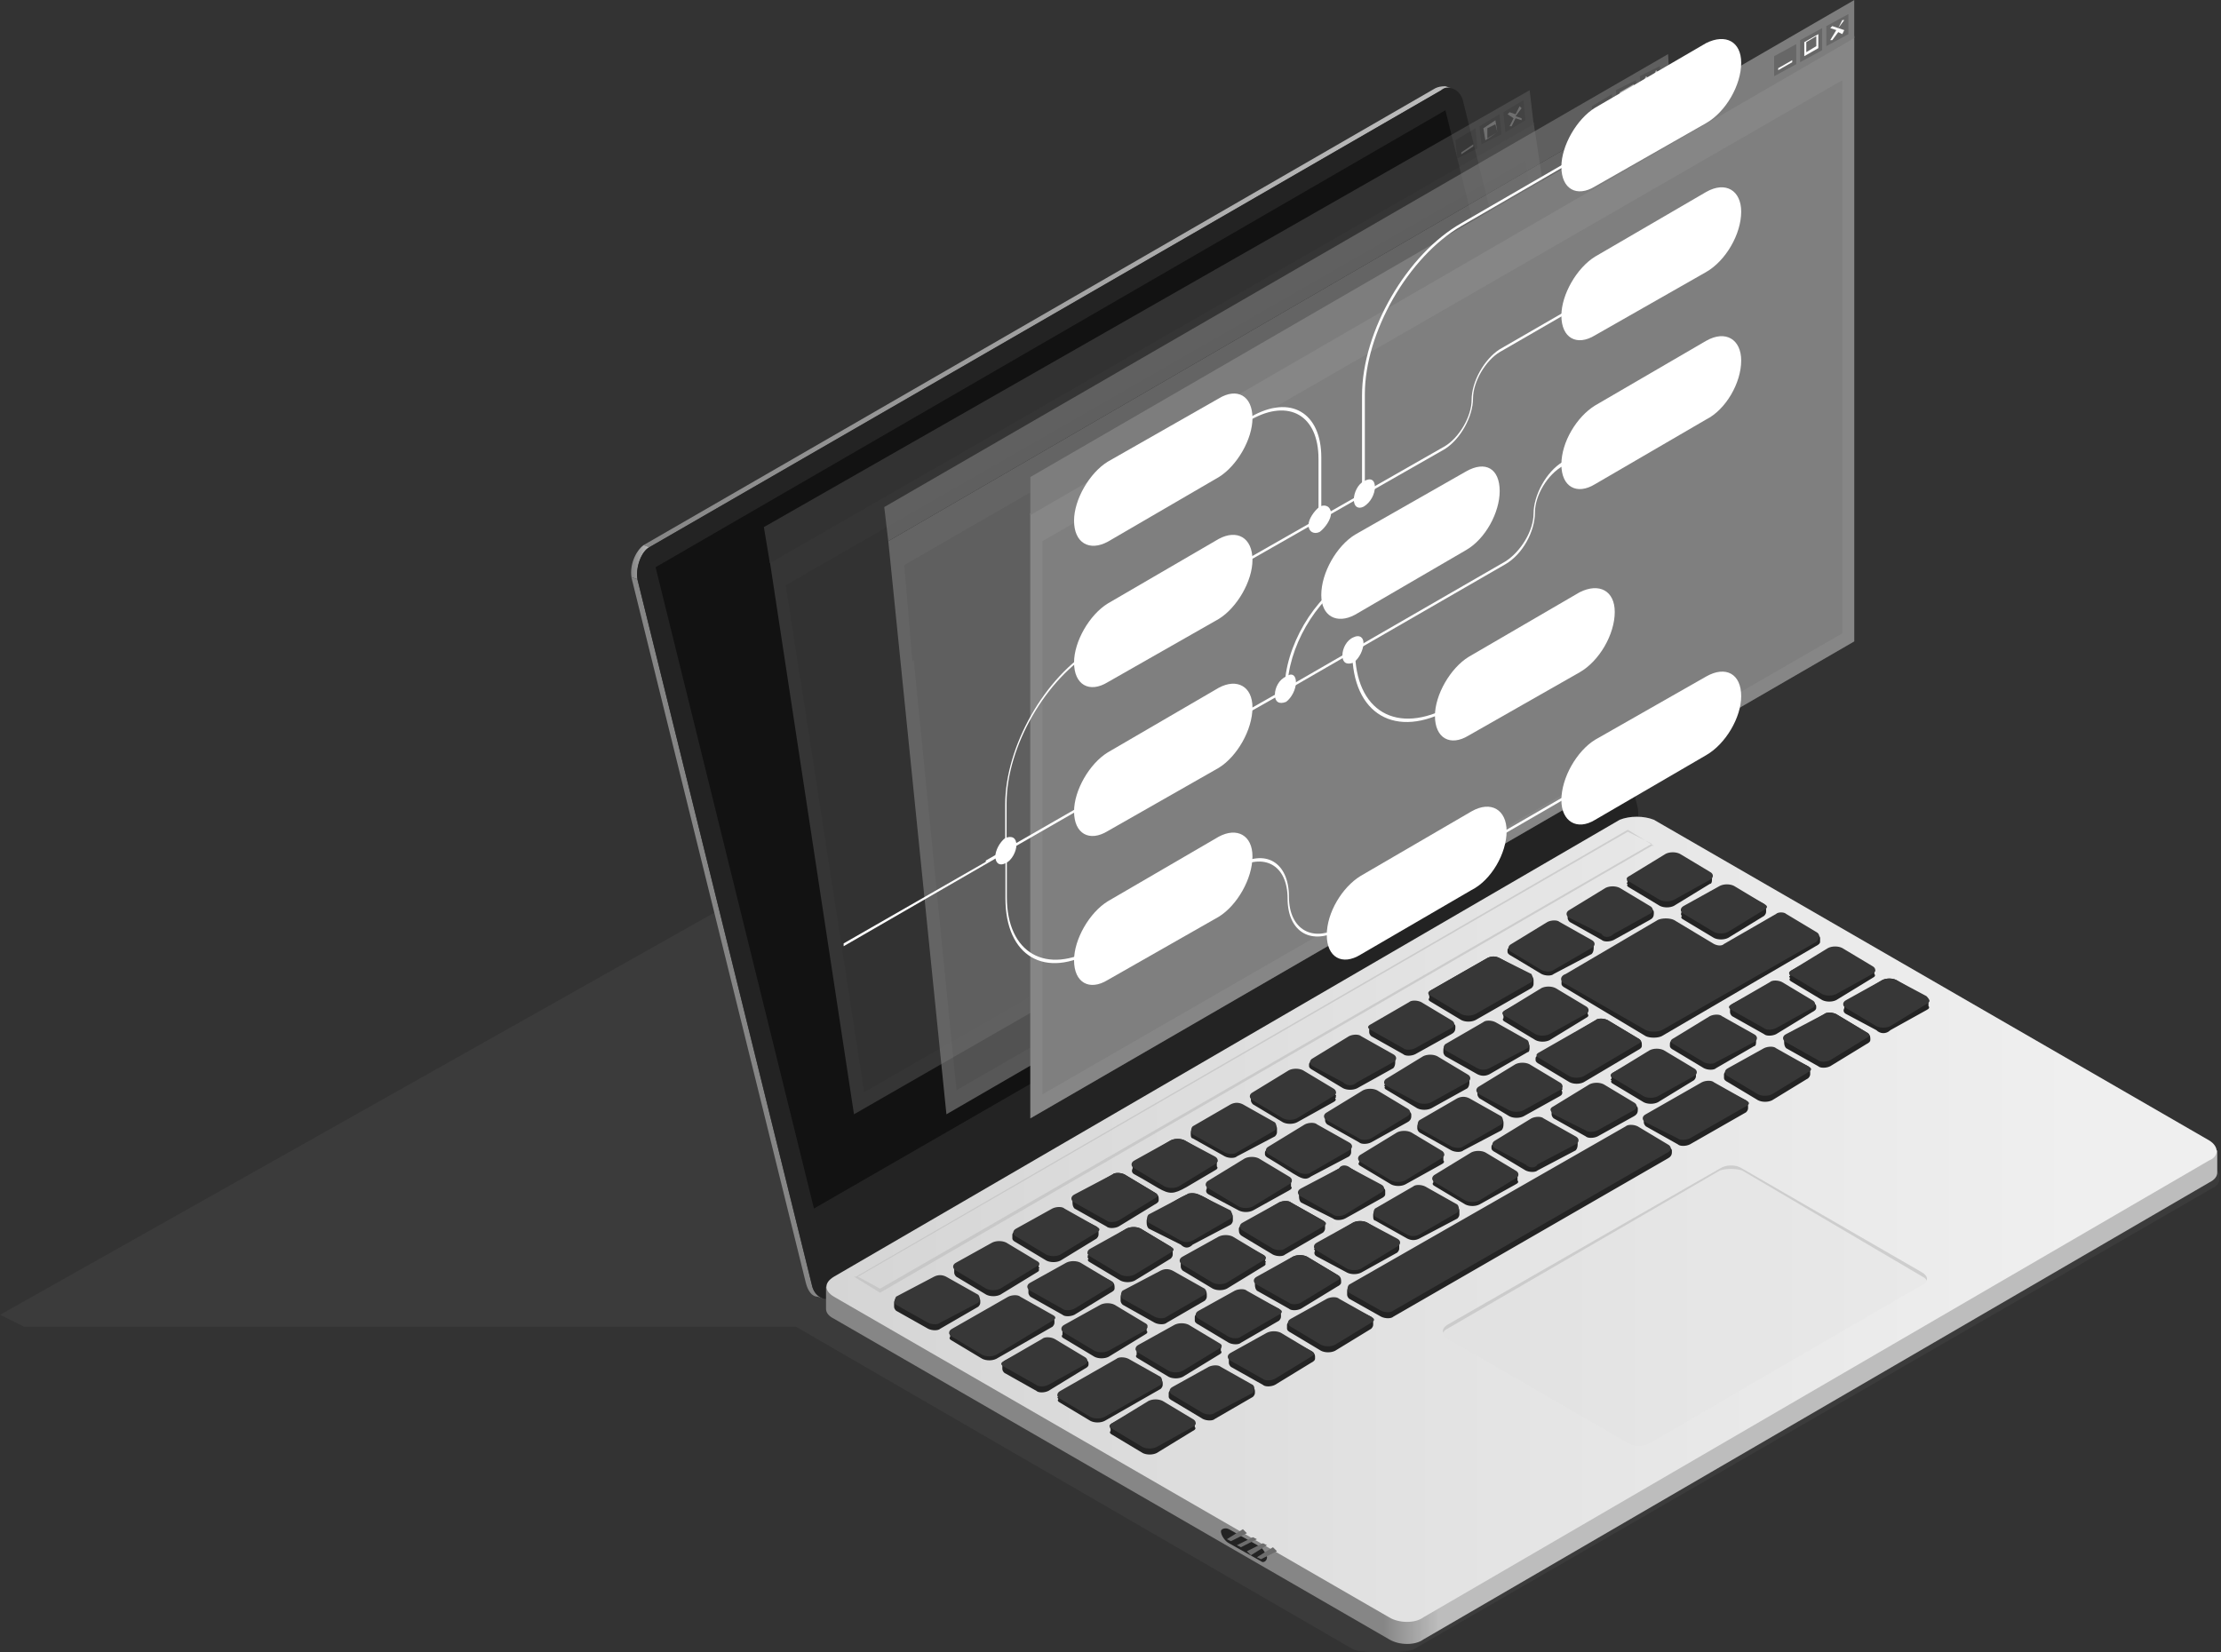 <?xml version="1.0" encoding="UTF-8"?> <svg xmlns="http://www.w3.org/2000/svg" width="129" height="96" viewBox="0 0 129 96" fill="none"><rect x="0" y="0" width="129" height="96" fill="#333333" stroke="none"/><g clip-path="url(#clip0_2598_45338)"><g style="mix-blend-mode:multiply" opacity="0.7"><path d="M128.668 67.882L90.594 47.157L60.437 64.506L46.116 50.417L0.008 76.382L1.405 77.081H46.232L78.601 95.827C79.067 96.06 81.628 96.06 82.094 95.827L128.668 68.93C129.017 68.698 129.017 68.115 128.668 67.882Z" fill="#3E3E3E"></path></g><path d="M83.949 5.009C83.716 5.009 83.522 5.048 83.367 5.125L37.375 31.672L37.724 31.789L83.716 5.242C83.871 5.086 84.065 5.048 84.298 5.125L83.949 5.009Z" fill="url(#paint0_linear_2598_45338)"></path><path d="M47.151 74.636L37.021 33.652L36.672 33.535L46.802 74.52C46.918 74.986 47.151 75.335 47.5 75.335L47.849 75.451C47.5 75.335 47.267 75.102 47.151 74.636Z" fill="#868686"></path><path d="M37.727 31.789L37.377 31.673C36.912 32.022 36.562 32.837 36.679 33.536L37.028 33.652C36.912 32.954 37.261 32.022 37.727 31.789Z" fill="url(#paint1_linear_2598_45338)"></path><path d="M95.123 46.925L84.993 5.94C84.877 5.242 84.178 4.892 83.713 5.242L37.721 31.788C37.255 32.021 36.906 32.953 37.023 33.651L47.152 74.636C47.269 75.335 47.967 75.684 48.433 75.335L94.425 48.788C95.007 48.439 95.24 47.624 95.123 46.925Z" fill="#232323"></path><path d="M93.151 43.782L83.953 6.406L38.078 32.953L47.276 70.212L93.151 43.782Z" fill="#121212"></path><path d="M47.977 74.753V76.034C47.977 76.267 48.132 76.461 48.442 76.616L80.695 95.246C81.277 95.595 82.208 95.595 82.674 95.246L128.316 68.699C128.627 68.544 128.782 68.35 128.782 68.117V66.836L47.977 74.753Z" fill="url(#paint2_linear_2598_45338)"></path><path d="M128.31 66.253L96.058 47.624C95.476 47.391 94.661 47.391 94.079 47.624L48.437 74.171C47.855 74.52 47.855 74.986 48.437 75.335L80.689 93.965C81.271 94.314 82.203 94.314 82.668 93.965L128.31 67.418C128.893 67.185 128.893 66.603 128.31 66.253Z" fill="url(#paint3_linear_2598_45338)"></path><path d="M91.052 53.328C91.052 53.328 91.052 53.289 91.052 53.211C91.052 53.134 91.09 53.056 91.168 52.978L93.264 51.698C93.497 51.581 93.846 51.581 94.079 51.698L95.825 52.745C95.981 52.823 96.058 52.901 96.058 52.978C96.058 52.978 96.058 53.017 96.058 53.095C96.058 53.25 95.981 53.367 95.825 53.444L93.73 54.608C93.497 54.725 93.147 54.725 93.031 54.608L91.168 53.56C91.09 53.483 91.052 53.405 91.052 53.328ZM94.661 51.581L96.408 52.629C96.64 52.745 96.99 52.745 97.223 52.629L99.318 51.348C99.396 51.348 99.435 51.271 99.435 51.115C99.435 51.038 99.435 50.999 99.435 50.999C99.435 50.921 99.396 50.844 99.318 50.766L97.572 49.718C97.339 49.602 96.99 49.602 96.757 49.718L94.661 50.999C94.506 51.077 94.467 51.154 94.545 51.232C94.467 51.232 94.467 51.232 94.545 51.232C94.467 51.309 94.467 51.348 94.545 51.348C94.467 51.426 94.506 51.504 94.661 51.581ZM87.791 55.54L89.538 56.588C89.771 56.704 90.12 56.704 90.237 56.588L92.449 55.423C92.526 55.346 92.565 55.229 92.565 55.074C92.565 55.074 92.565 55.035 92.565 54.958C92.565 54.88 92.526 54.803 92.449 54.725L90.586 53.677C90.469 53.56 90.12 53.56 89.887 53.677L87.791 54.958C87.636 55.035 87.559 55.113 87.559 55.191C87.559 55.191 87.559 55.229 87.559 55.307C87.559 55.385 87.636 55.462 87.791 55.54ZM61.827 77.779L63.573 78.827C63.806 78.943 64.155 78.943 64.388 78.827L66.484 77.546C66.639 77.468 66.678 77.391 66.6 77.313C66.6 77.313 66.6 77.274 66.6 77.197C66.678 77.119 66.639 77.041 66.484 76.964L64.737 75.916C64.505 75.799 64.155 75.799 63.922 75.916L61.827 77.08C61.671 77.158 61.633 77.236 61.71 77.313C61.71 77.391 61.71 77.43 61.71 77.43C61.71 77.43 61.71 77.468 61.71 77.546C61.633 77.624 61.671 77.701 61.827 77.779ZM69.278 66.135L71.141 67.183C71.374 67.3 71.724 67.3 71.84 67.183L74.052 66.019C74.13 65.941 74.169 65.864 74.169 65.786C74.169 65.709 74.169 65.67 74.169 65.67C74.169 65.67 74.169 65.631 74.169 65.553C74.169 65.476 74.13 65.398 74.052 65.32L72.189 64.272C71.956 64.156 71.724 64.156 71.491 64.272L69.278 65.553C69.201 65.631 69.162 65.709 69.162 65.786C69.162 65.786 69.162 65.825 69.162 65.903C69.162 66.058 69.201 66.135 69.278 66.135ZM76.264 62.177L78.011 63.225C78.244 63.341 78.593 63.341 78.826 63.225L80.922 62.06C80.999 61.983 81.038 61.866 81.038 61.711C81.038 61.633 81.038 61.594 81.038 61.594C81.038 61.517 80.999 61.439 80.922 61.362L79.059 60.314C78.942 60.197 78.593 60.197 78.36 60.314L76.264 61.594C76.109 61.672 76.032 61.75 76.032 61.827C76.032 61.905 76.032 61.944 76.032 61.944C76.032 62.021 76.109 62.099 76.264 62.177ZM83.134 58.218L84.881 59.266C85.113 59.382 85.463 59.382 85.696 59.266L88.956 57.403C89.033 57.325 89.072 57.248 89.072 57.17C89.072 57.092 89.072 57.053 89.072 57.053C89.072 57.053 89.072 57.015 89.072 56.937C89.072 56.859 89.033 56.782 88.956 56.704L87.093 55.656C86.86 55.54 86.627 55.54 86.394 55.656L83.134 57.519C82.979 57.597 82.94 57.713 83.018 57.869C83.018 57.946 83.018 57.985 83.018 57.985C82.94 58.063 82.979 58.14 83.134 58.218ZM79.641 60.197L81.504 61.245C81.62 61.362 81.97 61.362 82.203 61.245L84.298 60.081C84.454 60.003 84.531 59.887 84.531 59.731C84.531 59.654 84.531 59.615 84.531 59.615C84.531 59.538 84.454 59.46 84.298 59.382L82.552 58.334C82.319 58.218 81.97 58.218 81.853 58.334L79.641 59.615C79.563 59.693 79.525 59.77 79.525 59.848C79.525 59.926 79.525 59.964 79.525 59.964C79.525 60.042 79.563 60.12 79.641 60.197ZM72.771 64.156L74.518 65.204C74.751 65.32 75.1 65.32 75.333 65.204L77.429 64.04C77.584 63.962 77.623 63.884 77.545 63.807C77.623 63.729 77.623 63.69 77.545 63.69C77.623 63.69 77.623 63.651 77.545 63.574C77.623 63.496 77.584 63.419 77.429 63.341L75.682 62.293C75.449 62.177 75.1 62.177 74.867 62.293L72.771 63.574C72.694 63.651 72.655 63.729 72.655 63.807C72.655 63.807 72.655 63.846 72.655 63.923C72.655 64.001 72.694 64.078 72.771 64.156ZM87.442 59.382L89.189 60.43C89.421 60.547 89.771 60.547 90.004 60.43L92.1 59.149C92.255 59.072 92.293 58.994 92.216 58.916C92.216 58.839 92.216 58.8 92.216 58.8C92.293 58.722 92.255 58.645 92.1 58.567L90.353 57.519C90.12 57.403 89.771 57.403 89.538 57.519L87.442 58.684C87.287 58.761 87.248 58.878 87.326 59.033C87.326 59.111 87.326 59.149 87.326 59.149C87.248 59.227 87.287 59.305 87.442 59.382ZM59.847 75.334L61.71 76.382C61.827 76.498 62.176 76.498 62.409 76.382L64.505 75.101C64.66 75.023 64.737 74.946 64.737 74.868C64.737 74.868 64.737 74.829 64.737 74.751C64.737 74.596 64.66 74.48 64.505 74.402L62.758 73.471C62.525 73.354 62.176 73.354 61.943 73.471L59.847 74.635C59.77 74.713 59.731 74.79 59.731 74.868C59.731 74.946 59.731 74.984 59.731 74.984C59.731 74.984 59.731 75.023 59.731 75.101C59.731 75.178 59.77 75.256 59.847 75.334ZM83.949 61.362L85.812 62.41C86.045 62.526 86.278 62.526 86.511 62.41L88.723 61.129C88.8 61.129 88.839 61.051 88.839 60.896C88.839 60.818 88.839 60.779 88.839 60.779C88.839 60.702 88.8 60.624 88.723 60.547L86.86 59.499C86.627 59.382 86.278 59.382 86.161 59.499L83.949 60.779C83.871 60.779 83.833 60.857 83.833 61.012C83.833 61.09 83.833 61.129 83.833 61.129C83.833 61.206 83.871 61.284 83.949 61.362ZM80.573 63.341L82.319 64.389C82.552 64.505 82.901 64.505 83.134 64.389L85.23 63.225C85.308 63.147 85.346 63.031 85.346 62.875C85.346 62.798 85.346 62.759 85.346 62.759C85.346 62.681 85.308 62.604 85.23 62.526L83.483 61.478C83.251 61.362 82.901 61.362 82.668 61.478L80.573 62.759C80.417 62.837 80.378 62.914 80.456 62.992C80.378 62.992 80.378 62.992 80.456 62.992C80.378 63.069 80.378 63.108 80.456 63.108C80.378 63.186 80.417 63.263 80.573 63.341ZM77.079 65.32L78.942 66.368C79.059 66.485 79.408 66.485 79.641 66.368L81.737 65.204C81.892 65.126 81.97 65.01 81.97 64.855C81.97 64.855 81.97 64.816 81.97 64.738C81.97 64.661 81.892 64.583 81.737 64.505L79.99 63.457C79.757 63.341 79.408 63.341 79.175 63.457L77.079 64.738C77.002 64.816 76.963 64.893 76.963 64.971C76.963 64.971 76.963 65.01 76.963 65.088C76.963 65.165 77.002 65.243 77.079 65.32ZM63.34 73.354L65.087 74.402C65.32 74.519 65.669 74.519 65.902 74.402L67.998 73.121C68.075 73.044 68.114 72.966 68.114 72.889C68.114 72.889 68.114 72.85 68.114 72.772C68.114 72.617 68.075 72.501 67.998 72.423L66.251 71.375C66.018 71.258 65.669 71.258 65.436 71.375L63.34 72.656C63.185 72.733 63.146 72.811 63.224 72.889C63.146 72.966 63.146 73.005 63.224 73.005C63.146 73.005 63.146 73.044 63.224 73.121C63.146 73.199 63.185 73.277 63.34 73.354ZM66.717 71.375L68.58 72.306C68.813 72.539 69.046 72.539 69.278 72.306L71.491 71.142C71.568 71.064 71.607 70.987 71.607 70.909C71.607 70.832 71.607 70.793 71.607 70.793C71.607 70.793 71.607 70.754 71.607 70.676C71.607 70.599 71.568 70.521 71.491 70.444C68.813 68.93 69.744 68.93 66.717 70.676C66.639 70.754 66.6 70.832 66.6 70.909C66.6 70.909 66.6 70.948 66.6 71.026C66.6 71.181 66.639 71.297 66.717 71.375ZM70.21 69.396L71.956 70.327C72.189 70.444 72.539 70.444 72.771 70.327L74.867 69.163C75.022 69.085 75.061 69.007 74.984 68.93C74.984 68.852 74.984 68.813 74.984 68.813C74.984 68.813 74.984 68.775 74.984 68.697C75.061 68.619 75.022 68.542 74.867 68.464L73.121 67.416C72.888 67.3 72.538 67.3 72.306 67.416L70.21 68.697C70.055 68.775 70.016 68.852 70.093 68.93C70.093 68.93 70.093 68.969 70.093 69.046C70.016 69.201 70.055 69.318 70.21 69.396ZM73.703 67.3C75.449 68.348 75.682 68.697 76.148 68.348L78.36 67.183C78.438 67.106 78.477 67.028 78.477 66.95C78.477 66.873 78.477 66.834 78.477 66.834C78.477 66.834 78.477 66.795 78.477 66.718C78.477 66.64 78.438 66.562 78.36 66.485L76.497 65.437C76.381 65.32 76.032 65.32 75.799 65.437L73.703 66.718C73.548 66.795 73.47 66.873 73.47 66.95C73.47 66.95 73.47 66.989 73.47 67.067C73.47 67.144 73.548 67.222 73.703 67.3ZM67.532 80.457C67.532 80.457 67.532 80.418 67.532 80.34C67.532 80.263 67.493 80.185 67.415 80.108L65.552 79.06C65.32 78.943 64.97 78.943 64.854 79.06L61.594 80.923C61.438 81 61.4 81.078 61.477 81.155C61.4 81.155 61.4 81.194 61.477 81.272C61.4 81.272 61.4 81.272 61.477 81.272C61.4 81.35 61.438 81.427 61.594 81.505L63.34 82.553C63.573 82.669 63.922 82.669 64.155 82.553L67.415 80.69C67.493 80.612 67.532 80.534 67.532 80.457ZM63.224 79.293C63.224 79.293 63.224 79.254 63.224 79.176C63.224 79.098 63.146 79.021 62.991 78.943L61.244 77.895C61.012 77.779 60.662 77.779 60.546 77.895L58.334 79.06C58.256 79.137 58.217 79.254 58.217 79.409C58.217 79.409 58.217 79.448 58.217 79.525C58.217 79.603 58.256 79.681 58.334 79.758L60.197 80.806C60.313 80.923 60.662 80.923 60.895 80.806L62.991 79.525C63.146 79.448 63.224 79.37 63.224 79.293ZM65.902 68.231C68.463 69.628 67.532 69.745 70.559 67.998C70.714 67.921 70.753 67.843 70.676 67.766C70.676 67.688 70.676 67.649 70.676 67.649C70.676 67.649 70.676 67.61 70.676 67.533C70.753 67.455 70.714 67.377 70.559 67.3L68.813 66.252C68.58 66.135 68.231 66.135 67.998 66.252L65.902 67.533C65.746 67.61 65.708 67.688 65.785 67.766C65.785 67.766 65.785 67.804 65.785 67.882C65.708 68.037 65.746 68.154 65.902 68.231ZM101.996 60.547C101.996 60.469 101.996 60.43 101.996 60.43C101.996 60.352 101.958 60.275 101.88 60.197L100.017 59.149C99.901 59.033 99.551 59.033 99.318 59.149L97.223 60.43C97.067 60.43 96.99 60.508 96.99 60.663C96.99 60.741 96.99 60.779 96.99 60.779C96.99 60.857 97.067 60.935 97.223 61.012L98.969 62.06C99.202 62.177 99.551 62.177 99.668 62.06L101.88 60.779C101.958 60.779 101.996 60.702 101.996 60.547ZM61.244 76.847C61.244 76.847 61.244 76.809 61.244 76.731C61.244 76.653 61.206 76.576 61.128 76.498L59.265 75.45C59.149 75.334 58.799 75.334 58.566 75.45L55.306 77.313C55.151 77.391 55.112 77.468 55.19 77.546C55.19 77.546 55.19 77.585 55.19 77.662C55.112 77.74 55.151 77.818 55.306 77.895L57.053 78.943C57.286 79.06 57.635 79.06 57.868 78.943L61.128 77.08C61.206 77.003 61.244 76.925 61.244 76.847ZM62.409 70.211L64.272 71.258C64.388 71.375 64.737 71.375 64.97 71.258L67.066 69.978C67.221 69.9 67.299 69.823 67.299 69.745C67.299 69.667 67.299 69.628 67.299 69.628C67.299 69.473 67.221 69.357 67.066 69.279L65.32 68.231C65.087 68.115 64.737 68.115 64.621 68.231L62.409 69.512C62.331 69.59 62.292 69.667 62.292 69.745C62.292 69.823 62.292 69.861 62.292 69.861C62.292 70.017 62.331 70.133 62.409 70.211ZM59.032 72.19L60.779 73.238C61.012 73.354 61.361 73.354 61.594 73.238L63.69 71.957C63.767 71.879 63.806 71.802 63.806 71.724C63.806 71.724 63.806 71.685 63.806 71.608C63.806 71.453 63.767 71.336 63.69 71.258L61.827 70.327C61.71 70.211 61.361 70.211 61.128 70.327L59.032 71.491C58.877 71.569 58.799 71.647 58.799 71.724C58.799 71.802 58.799 71.841 58.799 71.841C58.799 71.841 58.799 71.879 58.799 71.957C58.799 72.035 58.877 72.112 59.032 72.19ZM56.936 75.683C56.936 75.683 56.936 75.644 56.936 75.567C56.936 75.489 56.898 75.411 56.82 75.334L54.957 74.286C54.724 74.169 54.491 74.169 54.258 74.286L52.046 75.45C51.968 75.528 51.93 75.605 51.93 75.683C51.93 75.761 51.93 75.799 51.93 75.799C51.93 75.799 51.93 75.838 51.93 75.916C51.93 75.993 51.968 76.071 52.046 76.149L53.909 77.197C54.142 77.313 54.491 77.313 54.608 77.197L56.82 75.916C56.898 75.838 56.936 75.761 56.936 75.683ZM55.539 74.169L57.286 75.217C57.519 75.334 57.868 75.334 58.101 75.217L60.197 73.936C60.352 73.859 60.391 73.781 60.313 73.704C60.391 73.704 60.391 73.665 60.313 73.587C60.391 73.587 60.391 73.587 60.313 73.587C60.391 73.432 60.352 73.354 60.197 73.354L58.45 72.306C58.217 72.19 57.868 72.19 57.635 72.306L55.539 73.471C55.462 73.548 55.423 73.626 55.423 73.704C55.423 73.781 55.423 73.82 55.423 73.82C55.423 73.82 55.423 73.859 55.423 73.936C55.423 74.014 55.462 74.092 55.539 74.169ZM112.01 58.218C112.087 58.14 112.049 58.063 111.893 57.985L110.147 56.937C109.914 56.821 109.565 56.821 109.332 56.937L107.236 58.218C107.081 58.295 107.042 58.373 107.12 58.451C107.12 58.451 107.12 58.49 107.12 58.567C107.042 58.722 107.081 58.839 107.236 58.916L108.982 59.848C109.215 60.081 109.565 60.081 109.797 59.848L111.893 58.684C112.049 58.606 112.087 58.528 112.01 58.451C112.01 58.373 112.01 58.334 112.01 58.334C112.01 58.334 112.01 58.295 112.01 58.218ZM98.387 62.177L96.64 61.129C96.408 61.012 96.058 61.012 95.825 61.129L93.73 62.293C93.574 62.371 93.535 62.487 93.613 62.642C93.535 62.642 93.535 62.642 93.613 62.642C93.535 62.72 93.535 62.759 93.613 62.759C93.535 62.837 93.574 62.914 93.73 62.992L95.476 64.04C95.709 64.156 96.058 64.156 96.291 64.04L98.387 62.759C98.465 62.681 98.503 62.604 98.503 62.526C98.503 62.448 98.503 62.41 98.503 62.41C98.503 62.332 98.465 62.254 98.387 62.177ZM105.257 58.218L103.51 57.17C103.277 57.053 102.928 57.053 102.811 57.17L100.599 58.334C100.522 58.412 100.483 58.528 100.483 58.684C100.483 58.761 100.483 58.8 100.483 58.8C100.483 58.878 100.522 58.955 100.599 59.033L102.462 60.081C102.579 60.197 102.928 60.197 103.161 60.081L105.257 58.8C105.412 58.722 105.489 58.645 105.489 58.567C105.489 58.49 105.489 58.451 105.489 58.451C105.489 58.373 105.412 58.295 105.257 58.218ZM91.517 66.135L89.654 65.088C89.538 64.971 89.189 64.971 88.956 65.088L86.86 66.368C86.705 66.446 86.627 66.523 86.627 66.601C86.627 66.679 86.627 66.718 86.627 66.718C86.627 66.795 86.705 66.873 86.86 66.95L88.606 67.998C88.839 68.115 89.189 68.115 89.305 67.998L91.517 66.834C91.595 66.756 91.634 66.64 91.634 66.485C91.634 66.407 91.634 66.368 91.634 66.368C91.634 66.291 91.595 66.213 91.517 66.135ZM103.976 56.704C103.898 56.704 103.898 56.704 103.976 56.704C103.898 56.704 103.898 56.743 103.976 56.821C103.898 56.898 103.937 56.976 104.092 57.053L105.839 58.102C106.072 58.218 106.421 58.218 106.654 58.102L108.75 56.821C108.905 56.743 108.944 56.665 108.866 56.588C108.866 56.588 108.866 56.549 108.866 56.471C108.944 56.394 108.905 56.316 108.75 56.239L107.003 55.191C106.77 55.074 106.421 55.074 106.188 55.191L104.092 56.355C103.937 56.433 103.898 56.549 103.976 56.704ZM77.662 74.053L75.915 73.005C75.682 72.889 75.333 72.889 75.1 73.005L73.004 74.286C72.927 74.363 72.888 74.441 72.888 74.519C72.888 74.596 72.888 74.635 72.888 74.635C72.888 74.79 72.927 74.907 73.004 74.984L74.867 76.032C74.984 76.149 75.333 76.149 75.566 76.032L77.662 74.751C77.817 74.674 77.894 74.596 77.894 74.519C77.894 74.441 77.894 74.402 77.894 74.402C77.894 74.247 77.817 74.131 77.662 74.053ZM96.873 66.601L95.127 65.553C94.894 65.437 94.545 65.437 94.428 65.553L78.36 74.751C78.283 74.829 78.244 74.907 78.244 74.984C78.244 75.062 78.244 75.101 78.244 75.101C78.244 75.101 78.244 75.14 78.244 75.217C78.244 75.295 78.283 75.373 78.36 75.45L80.223 76.498C80.456 76.615 80.805 76.615 80.922 76.498L96.873 67.3C97.028 67.222 97.106 67.106 97.106 66.95C97.106 66.873 97.106 66.834 97.106 66.834C97.106 66.756 97.028 66.679 96.873 66.601ZM81.155 72.074L79.408 71.026C79.175 70.909 78.826 70.909 78.593 71.026L76.497 72.306C76.342 72.384 76.303 72.462 76.381 72.539C76.303 72.539 76.303 72.578 76.381 72.656C76.303 72.656 76.303 72.656 76.381 72.656C76.303 72.811 76.342 72.927 76.497 73.005L78.244 73.936C78.477 74.053 78.826 74.053 79.059 73.936L81.155 72.772C81.232 72.695 81.271 72.617 81.271 72.539C81.271 72.462 81.271 72.423 81.271 72.423C81.271 72.423 81.271 72.384 81.271 72.306C81.271 72.229 81.232 72.151 81.155 72.074ZM74.285 76.032L72.422 75.101C72.306 74.984 71.956 74.984 71.724 75.101L69.628 76.265C69.472 76.343 69.395 76.42 69.395 76.498C69.395 76.576 69.395 76.615 69.395 76.615C69.395 76.615 69.395 76.653 69.395 76.731C69.395 76.809 69.472 76.886 69.628 76.964L71.374 78.012C71.607 78.128 71.956 78.128 72.073 78.012L74.285 76.731C74.363 76.653 74.401 76.576 74.401 76.498C74.401 76.498 74.401 76.459 74.401 76.382C74.401 76.226 74.363 76.11 74.285 76.032ZM70.792 78.128L69.046 77.08C68.813 76.964 68.463 76.964 68.231 77.08L66.135 78.245C65.979 78.322 65.941 78.4 66.018 78.477C66.018 78.555 66.018 78.594 66.018 78.594C66.018 78.594 66.018 78.633 66.018 78.71C65.941 78.788 65.979 78.866 66.135 78.943L67.881 79.991C68.114 80.108 68.463 80.108 68.696 79.991L70.792 78.71C70.947 78.633 70.986 78.555 70.909 78.477C70.909 78.477 70.909 78.439 70.909 78.361C70.986 78.206 70.947 78.128 70.792 78.128ZM88.024 68.115L86.278 67.067C86.045 66.951 85.696 66.951 85.463 67.067L83.367 68.348C83.212 68.425 83.173 68.503 83.251 68.581C83.251 68.581 83.251 68.619 83.251 68.697C83.173 68.775 83.212 68.852 83.367 68.93L85.113 69.978C85.346 70.094 85.696 70.094 85.928 69.978L88.024 68.813C88.18 68.736 88.218 68.658 88.141 68.581C88.141 68.503 88.141 68.464 88.141 68.464C88.141 68.464 88.141 68.425 88.141 68.348C88.218 68.27 88.18 68.192 88.024 68.115ZM94.894 64.156L93.147 63.108C92.915 62.992 92.565 62.992 92.332 63.108L90.237 64.389C90.159 64.466 90.12 64.544 90.12 64.622C90.12 64.699 90.12 64.738 90.12 64.738C90.12 64.816 90.159 64.893 90.237 64.971L92.1 66.019C92.216 66.135 92.565 66.135 92.798 66.019L94.894 64.855C95.049 64.777 95.127 64.661 95.127 64.505C95.127 64.428 95.127 64.389 95.127 64.389C95.127 64.311 95.049 64.234 94.894 64.156ZM76.148 78.477L74.401 77.546C74.169 77.43 73.819 77.43 73.587 77.546L71.491 78.71C71.413 78.788 71.374 78.866 71.374 78.943C71.374 79.021 71.374 79.06 71.374 79.06C71.374 79.06 71.374 79.098 71.374 79.176C71.374 79.254 71.413 79.331 71.491 79.409L73.354 80.457C73.47 80.573 73.819 80.573 74.052 80.457L76.148 79.176C76.303 79.098 76.381 79.021 76.381 78.943C76.381 78.943 76.381 78.904 76.381 78.827C76.381 78.671 76.303 78.555 76.148 78.477ZM79.641 76.498L77.778 75.567C77.662 75.334 77.312 75.334 77.079 75.567L74.984 76.731C74.828 76.809 74.751 76.886 74.751 76.964C74.751 77.041 74.751 77.08 74.751 77.08C74.751 77.08 74.751 77.119 74.751 77.197C74.751 77.274 74.828 77.352 74.984 77.43L76.73 78.477C76.963 78.594 77.312 78.594 77.545 78.477L79.641 77.197C79.719 77.119 79.757 77.041 79.757 76.964C79.757 76.964 79.757 76.925 79.757 76.847C79.757 76.692 79.719 76.576 79.641 76.498ZM72.771 80.573L70.909 79.525C70.792 79.409 70.443 79.409 70.21 79.525L68.114 80.69C67.959 80.767 67.881 80.845 67.881 80.923C67.881 81 67.881 81.039 67.881 81.039C67.881 81.039 67.881 81.078 67.881 81.155C67.881 81.233 67.959 81.311 68.114 81.388L69.861 82.436C70.093 82.553 70.443 82.553 70.559 82.436L72.771 81.155C72.849 81.078 72.888 81 72.888 80.923C72.888 80.923 72.888 80.884 72.888 80.806C72.888 80.728 72.849 80.651 72.771 80.573ZM69.278 82.553L67.532 81.505C67.299 81.388 66.95 81.388 66.717 81.505L64.621 82.669C64.466 82.747 64.427 82.863 64.505 83.018C64.505 83.018 64.505 83.057 64.505 83.135C64.427 83.212 64.466 83.29 64.621 83.368L66.368 84.416C66.6 84.532 66.95 84.532 67.183 84.416L69.278 83.135C69.434 83.057 69.472 82.98 69.395 82.902C69.395 82.902 69.395 82.863 69.395 82.785C69.472 82.708 69.434 82.63 69.278 82.553ZM95.127 60.314L93.38 59.266C93.147 59.149 92.798 59.149 92.682 59.266L89.421 61.245C89.266 61.323 89.189 61.4 89.189 61.478C89.189 61.556 89.189 61.594 89.189 61.594C89.189 61.672 89.266 61.75 89.421 61.827L91.168 62.875C91.401 62.992 91.75 62.992 91.983 62.875L95.127 61.012C95.282 60.935 95.36 60.857 95.36 60.779C95.36 60.702 95.36 60.663 95.36 60.663C95.36 60.508 95.282 60.391 95.127 60.314ZM101.414 63.923L99.551 62.992C99.435 62.875 99.085 62.875 98.853 62.992L95.593 64.855C95.515 64.932 95.476 65.01 95.476 65.088C95.476 65.165 95.476 65.204 95.476 65.204C95.476 65.282 95.515 65.359 95.593 65.437L97.456 66.485C97.572 66.601 97.921 66.601 98.154 66.485L101.414 64.622C101.492 64.544 101.531 64.466 101.531 64.389C101.531 64.389 101.531 64.35 101.531 64.272C101.531 64.117 101.492 64.001 101.414 63.923ZM108.4 59.964L106.654 58.916C106.421 58.8 106.072 58.8 105.955 58.916L103.743 60.197C103.665 60.275 103.626 60.352 103.626 60.43C103.626 60.508 103.626 60.547 103.626 60.547C103.626 60.702 103.665 60.818 103.743 60.896L105.606 61.944C105.722 62.06 106.072 62.06 106.304 61.944L108.4 60.663C108.556 60.585 108.633 60.508 108.633 60.43C108.633 60.352 108.633 60.314 108.633 60.314C108.633 60.158 108.556 60.042 108.4 59.964ZM105.024 61.944L103.161 61.012C103.044 60.896 102.695 60.896 102.462 61.012L100.366 62.177C100.211 62.254 100.133 62.332 100.133 62.41C100.133 62.487 100.133 62.526 100.133 62.526C100.133 62.526 100.133 62.565 100.133 62.642C100.133 62.72 100.211 62.798 100.366 62.875L102.113 63.923C102.346 64.04 102.695 64.04 102.928 63.923L105.024 62.642C105.101 62.565 105.14 62.487 105.14 62.41C105.14 62.41 105.14 62.371 105.14 62.293C105.14 62.138 105.101 62.021 105.024 61.944ZM84.648 70.094L82.785 69.046C82.552 68.93 82.203 68.93 82.086 69.046L79.874 70.327C79.796 70.405 79.757 70.482 79.757 70.56C79.757 70.56 79.757 70.599 79.757 70.676C79.757 70.832 79.796 70.909 79.874 70.909L81.737 71.957C81.97 72.074 82.203 72.074 82.436 71.957L84.648 70.793C84.725 70.715 84.764 70.638 84.764 70.56C84.764 70.482 84.764 70.444 84.764 70.444C84.764 70.444 84.764 70.405 84.764 70.327C84.764 70.249 84.725 70.172 84.648 70.094ZM83.716 66.95L81.97 65.903C81.737 65.786 81.388 65.786 81.155 65.903L79.059 67.183C78.904 67.261 78.865 67.339 78.942 67.416C78.942 67.416 78.942 67.455 78.942 67.533C78.865 67.61 78.904 67.688 79.059 67.766L80.805 68.813C81.038 68.93 81.388 68.93 81.62 68.813L83.716 67.649C83.871 67.571 83.91 67.494 83.833 67.416C83.833 67.339 83.833 67.3 83.833 67.3C83.833 67.3 83.833 67.261 83.833 67.183C83.91 67.106 83.871 67.028 83.716 66.95ZM80.223 68.93L78.477 67.882C78.244 67.766 77.894 67.766 77.778 67.882L75.566 69.163C75.488 69.24 75.449 69.318 75.449 69.396C75.449 69.396 75.449 69.434 75.449 69.512C75.449 69.667 75.488 69.784 75.566 69.861L77.429 70.793C77.545 70.909 77.894 70.909 78.127 70.793L80.223 69.628C80.378 69.551 80.456 69.473 80.456 69.396C80.456 69.318 80.456 69.279 80.456 69.279C80.456 69.279 80.456 69.24 80.456 69.163C80.456 69.085 80.378 69.007 80.223 68.93ZM87.209 64.971L85.346 63.923C85.113 63.807 84.881 63.807 84.648 63.923L82.436 65.204C82.358 65.282 82.319 65.359 82.319 65.437C82.319 65.437 82.319 65.476 82.319 65.553C82.319 65.631 82.358 65.709 82.436 65.786L84.298 66.834C84.531 66.951 84.881 66.951 84.997 66.834L87.209 65.67C87.287 65.592 87.326 65.476 87.326 65.32C87.326 65.32 87.326 65.282 87.326 65.204C87.326 65.126 87.287 65.049 87.209 64.971ZM97.688 52.978C97.611 53.056 97.611 53.095 97.688 53.095C97.611 53.095 97.611 53.134 97.688 53.211C97.611 53.289 97.65 53.367 97.805 53.444L99.551 54.492C99.784 54.608 100.133 54.608 100.366 54.492L102.462 53.211C102.54 53.134 102.579 53.056 102.579 52.978C102.579 52.978 102.579 52.94 102.579 52.862C102.579 52.707 102.54 52.59 102.462 52.513L100.716 51.581C100.483 51.465 100.133 51.465 99.901 51.581L97.805 52.745C97.65 52.823 97.611 52.901 97.688 52.978ZM90.586 62.992L88.839 61.944C88.606 61.827 88.257 61.827 88.024 61.944L85.928 63.225C85.851 63.302 85.812 63.38 85.812 63.457C85.812 63.535 85.812 63.574 85.812 63.574C85.812 63.651 85.851 63.729 85.928 63.807L87.675 64.855C87.908 64.971 88.257 64.971 88.49 64.855L90.586 63.69C90.741 63.613 90.78 63.496 90.702 63.341C90.78 63.341 90.78 63.341 90.702 63.341C90.78 63.263 90.78 63.225 90.702 63.225C90.78 63.147 90.741 63.069 90.586 62.992ZM76.847 70.909L74.984 69.861C74.867 69.745 74.518 69.745 74.285 69.861L72.189 71.142C72.034 71.22 71.956 71.297 71.956 71.375C71.956 71.375 71.956 71.414 71.956 71.491C71.956 71.647 72.034 71.763 72.189 71.841L73.936 72.889C74.169 73.005 74.518 73.005 74.634 72.889L76.847 71.608C76.924 71.53 76.963 71.453 76.963 71.375C76.963 71.297 76.963 71.258 76.963 71.258C76.963 71.258 76.963 71.22 76.963 71.142C76.963 71.064 76.924 70.987 76.847 70.909ZM69.977 74.984L68.114 73.936C67.881 73.82 67.648 73.82 67.415 73.936L65.203 75.101C65.126 75.178 65.087 75.256 65.087 75.334C65.087 75.411 65.087 75.45 65.087 75.45C65.087 75.45 65.087 75.489 65.087 75.567C65.087 75.644 65.126 75.722 65.203 75.799L67.066 76.847C67.299 76.964 67.648 76.964 67.765 76.847L69.977 75.567C70.055 75.489 70.093 75.411 70.093 75.334C70.093 75.334 70.093 75.295 70.093 75.217C70.093 75.062 70.055 74.984 69.977 74.984ZM73.354 72.889L71.607 71.957C71.374 71.724 71.025 71.724 70.792 71.957L68.696 73.121C68.619 73.199 68.58 73.277 68.58 73.354C68.58 73.432 68.58 73.471 68.58 73.471C68.58 73.471 68.58 73.51 68.58 73.587C68.58 73.665 68.619 73.743 68.696 73.82L70.443 74.868C70.676 74.984 71.025 74.984 71.258 74.868L73.354 73.587C73.509 73.51 73.548 73.432 73.47 73.354C73.548 73.354 73.548 73.316 73.47 73.238C73.548 73.238 73.548 73.238 73.47 73.238C73.548 73.083 73.509 72.966 73.354 72.889Z" fill="#232323"></path><path d="M56.814 75.683L54.602 76.848C54.486 76.964 54.136 76.964 53.903 76.848L52.041 75.8C51.924 75.683 51.924 75.567 52.041 75.334L54.253 74.17C54.486 74.053 54.718 74.053 54.951 74.17L56.814 75.218C56.931 75.334 56.931 75.567 56.814 75.683ZM60.191 73.238L58.444 72.19C58.212 72.074 57.862 72.074 57.629 72.19L55.533 73.355C55.301 73.471 55.301 73.704 55.533 73.82L57.28 74.868C57.513 74.985 57.862 74.985 58.095 74.868L60.191 73.587C60.424 73.471 60.424 73.355 60.191 73.238ZM63.684 71.259L61.821 70.211C61.705 70.094 61.355 70.094 61.122 70.211L59.026 71.375C58.794 71.492 58.794 71.725 59.026 71.841L60.773 72.889C61.006 73.005 61.355 73.005 61.588 72.889L63.684 71.608C63.917 71.492 63.917 71.375 63.684 71.259ZM67.061 69.279L65.314 68.231C65.081 68.115 64.732 68.115 64.615 68.231L62.403 69.396C62.17 69.512 62.17 69.745 62.403 69.862L64.266 70.909C64.382 71.026 64.732 71.026 64.965 70.909L67.061 69.629C67.293 69.512 67.293 69.396 67.061 69.279ZM70.553 67.183L68.807 66.252C68.574 66.136 68.225 66.136 67.992 66.252L65.896 67.416C65.663 67.533 65.663 67.766 65.896 67.882L67.643 68.93C67.876 69.046 68.225 69.046 68.458 68.93L70.553 67.649C70.786 67.533 70.786 67.3 70.553 67.183ZM74.046 65.204L72.184 64.156C71.951 64.04 71.718 64.04 71.485 64.156L69.273 65.437C69.156 65.553 69.156 65.786 69.273 65.903L71.136 66.951C71.368 67.067 71.718 67.067 71.834 66.951L74.046 65.67C74.163 65.553 74.163 65.321 74.046 65.204ZM77.423 63.225L75.677 62.177C75.444 62.06 75.094 62.06 74.862 62.177L72.766 63.458C72.533 63.574 72.533 63.807 72.766 63.923L74.512 64.971C74.745 65.088 75.094 65.088 75.327 64.971L77.423 63.691C77.656 63.574 77.656 63.341 77.423 63.225ZM80.916 61.245L79.053 60.197C78.937 60.081 78.588 60.081 78.355 60.197L76.259 61.478C76.026 61.595 76.026 61.828 76.259 61.944L78.005 62.876C78.238 63.108 78.587 63.108 78.82 62.876L80.916 61.711C81.149 61.595 81.149 61.362 80.916 61.245ZM84.293 59.266L82.546 58.218C82.313 58.102 81.964 58.102 81.848 58.218L79.635 59.499C79.403 59.615 79.403 59.732 79.635 59.848L81.498 60.896C81.615 61.013 81.964 61.013 82.197 60.896L84.293 59.732C84.526 59.615 84.526 59.383 84.293 59.266ZM88.95 56.588L87.087 55.657C86.854 55.54 86.621 55.54 86.388 55.657L83.128 57.52C82.895 57.636 82.895 57.752 83.128 57.869L84.875 58.917C85.108 59.033 85.457 59.033 85.69 58.917L88.95 57.054C89.067 56.937 89.067 56.821 88.95 56.588ZM101.874 60.081L100.011 59.033C99.895 58.917 99.546 58.917 99.313 59.033L97.217 60.314C96.984 60.43 96.984 60.547 97.217 60.663L98.963 61.711C99.196 61.828 99.546 61.828 99.662 61.711L101.874 60.547C102.107 60.43 102.107 60.197 101.874 60.081ZM105.251 58.102L103.504 57.054C103.271 56.937 102.922 56.937 102.806 57.054L100.594 58.334C100.361 58.451 100.361 58.567 100.594 58.684L102.456 59.732C102.573 59.848 102.922 59.848 103.155 59.732L105.251 58.567C105.484 58.451 105.484 58.218 105.251 58.102ZM108.744 56.122L106.997 55.074C106.765 54.958 106.415 54.958 106.182 55.074L104.087 56.355C103.854 56.472 103.854 56.588 104.087 56.704L105.833 57.752C106.066 57.869 106.415 57.869 106.648 57.752L108.744 56.588C108.977 56.472 108.977 56.239 108.744 56.122ZM105.018 61.944L103.155 60.896C103.039 60.78 102.689 60.78 102.456 60.896L100.361 62.06C100.128 62.177 100.128 62.41 100.361 62.526L102.107 63.574C102.34 63.691 102.689 63.691 102.922 63.574L105.018 62.293C105.251 62.177 105.251 62.06 105.018 61.944ZM108.395 59.965L106.648 58.917C106.415 58.8 106.066 58.8 105.949 58.917L103.737 60.081C103.504 60.197 103.504 60.43 103.737 60.547L105.6 61.595C105.717 61.711 106.066 61.711 106.299 61.595L108.395 60.314C108.627 60.197 108.627 60.081 108.395 59.965ZM111.888 57.869L110.141 56.937C109.908 56.821 109.559 56.821 109.326 56.937L107.23 58.102C106.997 58.218 106.997 58.451 107.23 58.567L108.977 59.615C109.21 59.732 109.559 59.732 109.792 59.615L111.888 58.334C112.12 58.218 112.12 58.102 111.888 57.869ZM61.122 76.382L59.259 75.334C59.143 75.218 58.794 75.218 58.561 75.334L55.301 77.197C55.068 77.313 55.068 77.546 55.301 77.663L57.047 78.71C57.28 78.827 57.629 78.827 57.862 78.71L61.122 76.731C61.355 76.615 61.355 76.498 61.122 76.382ZM64.499 74.403L62.752 73.355C62.52 73.238 62.17 73.238 61.937 73.355L59.842 74.519C59.609 74.635 59.609 74.868 59.842 74.985L61.705 76.032C61.821 76.149 62.17 76.149 62.403 76.032L64.499 74.752C64.732 74.635 64.732 74.519 64.499 74.403ZM67.992 72.423L66.245 71.375C66.013 71.259 65.663 71.259 65.43 71.375L63.335 72.54C63.102 72.656 63.102 72.889 63.335 73.005L65.081 74.053C65.314 74.17 65.663 74.17 65.896 74.053L67.992 72.772C68.225 72.656 68.225 72.54 67.992 72.423ZM71.485 70.327L69.622 69.396C69.389 69.279 69.04 69.279 68.923 69.396L66.711 70.56C66.595 70.677 66.595 70.909 66.711 71.026L68.574 72.074C68.807 72.19 69.04 72.19 69.273 72.074L71.485 70.793C71.601 70.677 71.601 70.56 71.485 70.327ZM74.862 68.348L73.115 67.3C72.882 67.183 72.533 67.183 72.3 67.3L70.204 68.581C69.971 68.697 69.971 68.93 70.204 69.046L71.951 70.094C72.184 70.211 72.533 70.211 72.766 70.094L74.862 68.814C75.094 68.697 75.094 68.464 74.862 68.348ZM78.355 66.368L76.492 65.321C76.375 65.204 76.026 65.204 75.793 65.321L73.697 66.601C73.464 66.718 73.464 66.951 73.697 67.067L75.444 68.115C75.677 68.231 76.026 68.231 76.142 68.115L78.355 66.834C78.588 66.718 78.588 66.485 78.355 66.368ZM81.731 64.389L79.985 63.341C79.752 63.225 79.403 63.225 79.17 63.341L77.074 64.622C76.841 64.738 76.841 64.971 77.074 65.088L78.937 66.136C79.053 66.252 79.403 66.252 79.635 66.136L81.731 64.855C81.964 64.738 81.964 64.505 81.731 64.389ZM85.224 62.41L83.478 61.362C83.245 61.245 82.895 61.245 82.663 61.362L80.567 62.643C80.334 62.759 80.334 62.992 80.567 63.108L82.313 64.04C82.546 64.156 82.895 64.156 83.128 64.04L85.224 62.876C85.457 62.759 85.457 62.526 85.224 62.41ZM88.717 60.43L86.854 59.382C86.621 59.266 86.272 59.266 86.156 59.382L83.943 60.663C83.827 60.78 83.827 60.896 83.943 61.013L85.806 62.06C86.039 62.177 86.272 62.177 86.505 62.06L88.717 60.896C88.834 60.78 88.834 60.547 88.717 60.43ZM92.094 58.451L90.347 57.403C90.114 57.287 89.765 57.287 89.532 57.403L87.436 58.684C87.204 58.8 87.204 58.917 87.436 59.033L89.183 60.081C89.416 60.197 89.765 60.197 89.998 60.081L92.094 58.917C92.327 58.8 92.327 58.567 92.094 58.451ZM62.985 78.827L61.239 77.779C61.006 77.663 60.657 77.663 60.54 77.779L58.328 79.06C58.095 79.176 58.095 79.293 58.328 79.409L60.191 80.457C60.307 80.573 60.657 80.573 60.889 80.457L62.985 79.293C63.218 79.176 63.218 78.943 62.985 78.827ZM66.478 76.848L64.732 75.8C64.499 75.683 64.15 75.683 63.917 75.8L61.821 76.964C61.588 77.08 61.588 77.313 61.821 77.43L63.567 78.478C63.8 78.594 64.15 78.594 64.382 78.478L66.478 77.313C66.711 77.081 66.711 76.964 66.478 76.848ZM69.971 74.868L68.108 73.82C67.876 73.704 67.643 73.704 67.41 73.82L65.198 74.985C65.081 75.101 65.081 75.334 65.198 75.45L67.061 76.498C67.293 76.615 67.643 76.615 67.759 76.498L69.971 75.218C70.088 75.101 70.088 74.985 69.971 74.868ZM73.348 72.889L71.601 71.841C71.368 71.725 71.019 71.725 70.786 71.841L68.691 73.005C68.458 73.122 68.458 73.355 68.691 73.471L70.437 74.519C70.67 74.635 71.019 74.635 71.252 74.519L73.348 73.238C73.581 73.122 73.581 73.005 73.348 72.889ZM69.273 82.436L67.526 81.388C67.293 81.272 66.944 81.272 66.711 81.388L64.615 82.669C64.382 82.786 64.382 82.902 64.615 83.019L66.362 84.067C66.595 84.183 66.944 84.183 67.177 84.067L69.273 82.902C69.506 82.786 69.506 82.553 69.273 82.436ZM72.766 80.457L70.903 79.409C70.786 79.293 70.437 79.293 70.204 79.409L68.108 80.573C67.876 80.69 67.876 80.923 68.108 81.039L69.855 82.087C70.088 82.204 70.437 82.204 70.553 82.087L72.766 80.923C72.882 80.69 72.882 80.573 72.766 80.457ZM76.142 78.478L74.396 77.43C74.163 77.313 73.814 77.313 73.581 77.43L71.485 78.594C71.252 78.71 71.252 78.943 71.485 79.06L73.348 80.108C73.464 80.224 73.814 80.224 74.046 80.108L76.142 78.827C76.375 78.71 76.375 78.594 76.142 78.478ZM79.635 76.498L77.772 75.45C77.656 75.334 77.307 75.334 77.074 75.45L74.978 76.615C74.745 76.731 74.745 76.964 74.978 77.08L76.725 78.128C76.957 78.245 77.307 78.245 77.54 78.128L79.635 76.848C79.868 76.731 79.868 76.615 79.635 76.498ZM101.409 63.923L99.546 62.876C99.429 62.759 99.08 62.759 98.847 62.876L95.587 64.738C95.354 64.855 95.354 65.088 95.587 65.204L97.45 66.136C97.566 66.252 97.915 66.252 98.148 66.136L101.409 64.273C101.641 64.156 101.641 64.04 101.409 63.923ZM76.841 70.909L74.978 69.862C74.862 69.745 74.512 69.745 74.279 69.862L72.184 71.026C71.951 71.142 71.951 71.375 72.184 71.492L73.93 72.54C74.163 72.656 74.512 72.656 74.629 72.54L76.841 71.259C77.074 71.142 77.074 71.026 76.841 70.909ZM80.218 68.814L78.471 67.882C78.238 67.649 77.889 67.649 77.772 67.882L75.56 69.046C75.327 69.163 75.327 69.396 75.56 69.512L77.423 70.56C77.54 70.677 77.889 70.677 78.122 70.56L80.218 69.279C80.45 69.163 80.45 68.93 80.218 68.814ZM96.868 66.485L95.121 65.437C94.888 65.321 94.539 65.321 94.422 65.437L78.355 74.635C78.238 74.752 78.238 74.985 78.355 75.101L80.218 76.149C80.45 76.265 80.8 76.265 80.916 76.149L96.868 66.951C97.1 66.834 97.1 66.601 96.868 66.485ZM87.204 64.855L85.341 63.807C85.108 63.691 84.875 63.691 84.642 63.807L82.43 65.088C82.313 65.204 82.313 65.437 82.43 65.553L84.293 66.601C84.526 66.718 84.875 66.718 84.991 66.601L87.204 65.321C87.32 65.204 87.32 64.971 87.204 64.855ZM90.58 62.876L88.834 61.828C88.601 61.711 88.251 61.711 88.019 61.828L85.923 63.108C85.69 63.225 85.69 63.458 85.923 63.574L87.669 64.506C87.902 64.622 88.251 64.622 88.484 64.506L90.58 63.341C90.813 63.225 90.813 62.992 90.58 62.876ZM95.121 60.314L93.375 59.266C93.142 59.15 92.792 59.15 92.676 59.266L89.416 61.129C89.183 61.245 89.183 61.362 89.416 61.478L91.162 62.526C91.395 62.643 91.745 62.643 91.977 62.526L95.121 60.663C95.354 60.547 95.354 60.43 95.121 60.314ZM67.41 79.991L65.547 78.943C65.314 78.827 64.965 78.827 64.848 78.943L61.588 80.806C61.355 80.923 61.355 81.156 61.588 81.272L63.335 82.32C63.567 82.436 63.917 82.436 64.15 82.32L67.41 80.457C67.526 80.341 67.526 80.108 67.41 79.991ZM70.786 78.012L69.04 76.964C68.807 76.848 68.458 76.848 68.225 76.964L66.129 78.128C65.896 78.245 65.896 78.478 66.129 78.594L67.876 79.642C68.108 79.758 68.458 79.758 68.691 79.642L70.786 78.361C71.019 78.245 71.019 78.128 70.786 78.012ZM74.279 76.032L72.416 74.985C72.3 74.868 71.951 74.868 71.718 74.985L69.622 76.149C69.389 76.265 69.389 76.498 69.622 76.615L71.368 77.663C71.601 77.779 71.951 77.779 72.067 77.663L74.279 76.382C74.512 76.265 74.512 76.149 74.279 76.032ZM77.656 74.053L75.909 73.005C75.677 72.889 75.327 72.889 75.094 73.005L72.999 74.17C72.766 74.286 72.766 74.519 72.999 74.635L74.862 75.683C74.978 75.8 75.327 75.8 75.56 75.683L77.656 74.403C77.889 74.286 77.889 74.17 77.656 74.053ZM81.149 71.957L79.403 71.026C79.17 70.909 78.82 70.909 78.588 71.026L76.492 72.19C76.259 72.307 76.259 72.54 76.492 72.656L78.238 73.704C78.471 73.82 78.82 73.82 79.053 73.704L81.149 72.423C81.382 72.307 81.382 72.074 81.149 71.957ZM83.71 66.834L81.964 65.786C81.731 65.67 81.382 65.67 81.149 65.786L79.053 67.067C78.82 67.183 78.82 67.416 79.053 67.533L80.8 68.581C81.033 68.697 81.382 68.697 81.615 68.581L83.71 67.3C83.943 67.183 83.943 66.951 83.71 66.834ZM84.642 69.978L82.779 68.93C82.546 68.814 82.197 68.814 82.081 68.93L79.868 70.211C79.752 70.327 79.752 70.56 79.868 70.677L81.731 71.725C81.964 71.841 82.197 71.841 82.43 71.725L84.642 70.444C84.758 70.327 84.758 70.094 84.642 69.978ZM88.019 67.999L86.272 66.951C86.039 66.834 85.69 66.834 85.457 66.951L83.361 68.231C83.128 68.348 83.128 68.581 83.361 68.697L85.108 69.745C85.341 69.862 85.69 69.862 85.923 69.745L88.019 68.464C88.251 68.348 88.251 68.115 88.019 67.999ZM91.512 66.019L89.649 64.971C89.532 64.855 89.183 64.855 88.95 64.971L86.854 66.252C86.621 66.368 86.621 66.601 86.854 66.718L88.601 67.649C88.834 67.882 89.183 67.882 89.299 67.649L91.512 66.485C91.745 66.368 91.745 66.136 91.512 66.019ZM94.888 64.04L93.142 62.992C92.909 62.876 92.56 62.876 92.327 62.992L90.231 64.273C89.998 64.389 89.998 64.506 90.231 64.738L92.094 65.67C92.21 65.786 92.56 65.786 92.792 65.67L94.888 64.506C95.121 64.389 95.121 64.156 94.888 64.04ZM98.381 62.06L96.635 61.013C96.402 60.896 96.053 60.896 95.82 61.013L93.724 62.293C93.491 62.41 93.491 62.526 93.724 62.643L95.47 63.691C95.703 63.807 96.053 63.807 96.285 63.691L98.381 62.526C98.614 62.41 98.614 62.177 98.381 62.06ZM92.443 54.609L90.58 53.561C90.464 53.444 90.114 53.444 89.882 53.561L87.786 54.842C87.553 54.958 87.553 55.191 87.786 55.307L89.532 56.355C89.765 56.472 90.114 56.472 90.231 56.355L92.443 55.074C92.676 54.958 92.676 54.725 92.443 54.609ZM95.82 52.629L94.073 51.581C93.84 51.465 93.491 51.465 93.258 51.581L91.162 52.862C90.93 52.979 90.93 53.211 91.162 53.328L93.025 54.259C93.142 54.492 93.491 54.492 93.724 54.259L95.82 53.095C96.053 52.979 96.053 52.746 95.82 52.629ZM99.313 50.65L97.566 49.602C97.333 49.486 96.984 49.486 96.751 49.602L94.655 50.883C94.422 50.999 94.422 51.116 94.655 51.232L96.402 52.28C96.635 52.396 96.984 52.396 97.217 52.28L99.313 51.116C99.546 50.999 99.546 50.766 99.313 50.65ZM102.456 52.513L100.71 51.465C100.477 51.349 100.128 51.349 99.895 51.465L97.799 52.629C97.566 52.746 97.566 52.979 97.799 53.095L99.546 54.143C99.778 54.259 100.128 54.259 100.361 54.143L102.456 52.862C102.689 52.746 102.689 52.629 102.456 52.513Z" fill="#373737"></path><g style="mix-blend-mode:multiply" opacity="0.2"><path d="M111.662 74.636L95.826 83.834C95.477 84.067 94.895 84.067 94.546 83.834L84.067 77.78C83.717 77.547 83.717 77.197 84.067 76.965L99.902 67.883C100.251 67.65 100.833 67.65 101.182 67.883L111.662 73.937C112.011 74.17 112.011 74.519 111.662 74.636Z" fill="#DDDDDD"></path></g><g style="mix-blend-mode:multiply" opacity="0.6"><path d="M84.067 77.197L99.902 67.999C100.251 67.883 100.833 67.883 101.182 67.999L111.662 74.17C111.817 74.248 111.894 74.325 111.894 74.403C111.972 74.248 111.894 74.093 111.662 73.937L101.182 67.883C100.833 67.65 100.251 67.65 99.902 67.883L84.067 76.965C83.834 77.12 83.756 77.275 83.834 77.43C83.834 77.353 83.911 77.275 84.067 77.197Z" fill="#BDBDBD"></path></g><g style="mix-blend-mode:multiply" opacity="0.6"><path d="M94.545 48.205L49.718 74.17H49.602L51.115 75.101L95.942 49.136H96.059L94.545 48.205ZM51.115 74.868L49.834 74.17L94.545 48.322L95.942 49.02L51.115 74.868Z" fill="#BDBDBD"></path></g><path d="M99.544 54.958L97.216 53.561C96.983 53.444 96.517 53.444 96.284 53.561L90.928 56.704C90.773 56.782 90.695 56.898 90.695 57.054C90.695 57.131 90.695 57.17 90.695 57.17C90.695 57.248 90.773 57.325 90.928 57.403L95.585 60.197C95.818 60.314 96.284 60.314 96.517 60.197L105.482 54.958C105.638 54.88 105.715 54.803 105.715 54.725C105.715 54.647 105.715 54.609 105.715 54.609C105.715 54.609 105.715 54.57 105.715 54.492C105.715 54.414 105.638 54.337 105.482 54.259L103.736 53.211C103.62 53.095 103.27 53.095 103.154 53.211L100.126 54.958C100.01 55.074 99.777 55.074 99.544 54.958Z" fill="#232323"></path><path d="M105.488 54.143L103.742 53.095C103.625 52.979 103.276 52.979 103.159 53.095L100.132 54.842C100.016 54.958 99.783 54.958 99.55 54.842L97.221 53.444C96.988 53.328 96.523 53.328 96.29 53.444L90.934 56.588C90.585 56.705 90.585 57.054 90.934 57.17L95.591 59.848C95.824 59.965 96.29 59.965 96.523 59.848L105.488 54.725C105.721 54.492 105.721 54.26 105.488 54.143Z" fill="#373737"></path><path d="M71.38 89.656L73.243 90.704C73.359 90.821 73.592 90.704 73.592 90.471C73.592 90.355 73.359 90.005 73.243 89.889L71.38 88.841C71.147 88.725 70.914 88.841 70.914 88.958C70.914 89.191 71.147 89.54 71.38 89.656Z" fill="#232323"></path><path d="M73.004 90.471L73.237 90.587L74.169 90.122L73.936 89.889L73.004 90.471ZM72.422 90.122L72.655 90.355L73.587 89.772L73.354 89.656L72.422 90.122ZM71.84 89.772L72.073 89.889L73.004 89.423L72.772 89.306L71.84 89.772ZM71.258 89.423L71.491 89.539L72.422 89.074L72.189 88.841L71.258 89.423Z" fill="#6D6D6D"></path><g opacity="0.3"><g style="mix-blend-mode:screen"><path d="M93.963 39.238L49.601 64.737L44.711 32.602L89.072 7.103L93.963 39.238Z" fill="#868686"></path></g><path d="M45.648 33.999L46.464 39.355L89.428 14.788L88.613 9.315L45.648 33.999Z" fill="#7D7D7D"></path><path d="M89.078 7.22L44.717 32.719L44.367 30.623L88.845 5.24L89.078 7.22Z" fill="#7D7D7D"></path><path d="M85.812 8.617L84.648 9.2L84.531 8.152L85.696 7.453L85.812 8.617Z" fill="#676767"></path><path d="M87.21 7.802L86.046 8.384L85.93 7.336L87.094 6.638L87.21 7.802Z" fill="#676767"></path><path d="M86.156 7.452L86.273 8.151L86.971 7.685L86.855 6.986L86.156 7.452ZM86.971 7.685L86.389 8.034V7.452L86.855 7.219L86.971 7.685Z" fill="#FBFBFB"></path><path d="M88.601 6.987L87.437 7.685L87.32 6.521L88.485 5.822L88.601 6.987Z" fill="#676767"></path><path d="M87.562 6.637L87.912 6.87L87.679 7.335H87.795L88.028 6.87L88.377 6.986V6.87L88.028 6.753L88.377 6.287L88.261 6.171L88.028 6.637L87.679 6.52L87.562 6.637Z" fill="#FBFBFB"></path><path d="M85.574 8.5L84.875 8.966V8.85L85.574 8.384V8.5Z" fill="#FBFBFB"></path><path d="M45.648 34.001L50.189 63.458L80.113 46.226L93.154 38.774L88.613 9.316L45.648 34.001Z" fill="#7D7D7D"></path></g><g opacity="0.6"><g style="mix-blend-mode:screen"><path d="M100.38 38.423L54.97 64.737L51.594 31.437L97.003 5.123L100.38 38.423Z" fill="#868686"></path></g><path d="M52.523 32.835L52.989 38.424L97.001 12.925L96.536 7.452L52.523 32.835Z" fill="#7D7D7D"></path><path d="M97.002 5.123L51.592 31.437L51.359 29.458L96.885 3.144L97.002 5.123Z" fill="#7D7D7D"></path><path d="M93.734 6.637L92.57 7.219L92.453 6.171L93.618 5.473L93.734 6.637Z" fill="#676767"></path><path d="M95.132 5.822L93.968 6.404L93.852 5.239L95.016 4.657L95.132 5.822Z" fill="#676767"></path><path d="M94.078 5.356L94.195 6.171L94.893 5.706V4.891L94.078 5.356ZM94.777 5.706L94.195 5.939V5.473L94.66 5.124L94.777 5.706Z" fill="#FBFBFB"></path><path d="M96.523 5.006L95.359 5.588L95.242 4.424L96.406 3.842L96.523 5.006Z" fill="#676767"></path><path d="M95.484 4.657L95.834 4.774L95.601 5.24L95.717 5.356L95.95 4.774L96.299 4.89L96.416 4.774L96.067 4.657L96.299 4.192L96.183 4.075L95.95 4.657L95.601 4.425L95.484 4.657Z" fill="#FBFBFB"></path><path d="M93.503 6.52L92.804 6.985L92.688 6.869L93.503 6.403V6.52Z" fill="#FBFBFB"></path><path d="M52.523 32.836L55.551 63.342L86.289 45.644L99.563 37.842L96.536 7.453L52.523 32.836Z" fill="#7D7D7D"></path></g><path opacity="0.2" d="M107.698 37.262L59.844 64.973V29.81L107.698 2.099V37.262Z" fill="#BCBCBC"></path><g style="mix-blend-mode:screen"><path d="M107.698 37.262L59.844 64.973V29.81L107.698 2.099V37.262Z" fill="#868686"></path></g><path opacity="0.8" d="M60.547 31.44V63.576L107.004 36.796V4.66L60.547 31.44Z" fill="#7D7D7D"></path><path d="M107.698 2.215L59.844 29.927V27.714L107.698 0.003V2.215Z" fill="#7D7D7D"></path><path d="M104.328 3.729L103.047 4.427V3.263L104.328 2.564V3.729Z" fill="#676767"></path><path d="M105.835 2.915L104.555 3.613V2.332L105.835 1.634V2.915Z" fill="#676767"></path><path d="M104.797 2.448V3.263L105.612 2.797V1.982L104.797 2.448ZM105.495 2.681L104.913 3.03V2.448L105.495 2.099V2.681Z" fill="#FBFBFB"></path><path d="M107.359 1.983L106.078 2.681V1.517L107.359 0.818V1.983Z" fill="#676767"></path><path d="M106.305 1.633L106.654 1.749L106.305 2.331H106.421L106.77 1.866L107.003 1.982L107.12 1.749L106.77 1.633L107.12 1.167H107.003L106.77 1.633L106.421 1.516L106.305 1.633Z" fill="#FBFBFB"></path><path d="M104.096 3.613L103.281 4.078V3.962L104.096 3.496V3.613Z" fill="#FBFBFB"></path><path d="M70.787 35.96L64.341 39.632C63.28 40.285 62.383 39.795 62.383 38.49C62.383 37.266 63.28 35.715 64.341 35.062L70.787 31.309C71.848 30.738 72.746 31.227 72.746 32.533C72.746 33.757 71.848 35.307 70.787 35.96Z" fill="white"></path><path d="M70.787 27.72L64.341 31.473C63.28 32.044 62.383 31.555 62.383 30.249C62.383 29.025 63.28 27.475 64.341 26.822L70.787 23.15C71.848 22.497 72.746 22.987 72.746 24.293C72.746 25.517 71.848 27.067 70.787 27.72Z" fill="white"></path><path d="M70.787 44.609L64.341 48.281C63.28 48.934 62.383 48.444 62.383 47.139C62.383 45.915 63.28 44.364 64.341 43.712L70.787 39.958C71.848 39.387 72.746 39.877 72.746 41.101C72.746 42.406 71.848 43.956 70.787 44.609Z" fill="white"></path><path d="M99.092 15.806L92.646 19.478C91.585 20.131 90.688 19.641 90.688 18.336C90.688 17.112 91.585 15.561 92.646 14.909L99.092 11.155C100.235 10.502 101.132 11.073 101.132 12.297C101.132 13.603 100.235 15.153 99.092 15.806Z" fill="white"></path><path d="M99.092 7.156L92.646 10.828C91.585 11.481 90.688 10.991 90.688 9.686C90.688 8.462 91.585 6.911 92.646 6.259L99.092 2.505C100.235 1.934 101.132 2.423 101.132 3.647C101.132 4.953 100.235 6.503 99.092 7.156Z" fill="white"></path><path d="M99.092 24.373L92.646 28.127C91.585 28.779 90.688 28.29 90.688 26.984C90.688 25.678 91.585 24.21 92.646 23.557L99.092 19.803C100.235 19.151 101.132 19.722 101.132 20.946C101.132 22.251 100.235 23.802 99.092 24.373Z" fill="white"></path><path d="M70.787 53.261L64.341 56.933C63.28 57.586 62.383 57.096 62.383 55.79C62.383 54.566 63.28 53.016 64.341 52.363L70.787 48.609C71.848 48.038 72.746 48.528 72.746 49.752C72.746 51.057 71.848 52.608 70.787 53.261Z" fill="white"></path><path d="M85.147 31.961L78.701 35.715C77.64 36.286 76.742 35.796 76.742 34.572C76.742 33.267 77.64 31.716 78.701 31.063L85.147 27.391C86.289 26.739 87.105 27.228 87.105 28.534C87.105 29.758 86.289 31.308 85.147 31.961Z" fill="white"></path><path d="M85.467 51.709L79.021 55.462C77.96 56.115 77.062 55.626 77.062 54.32C77.062 53.014 77.96 51.546 79.021 50.893L85.467 47.139C86.61 46.486 87.507 47.058 87.507 48.282C87.507 49.587 86.61 51.138 85.467 51.709Z" fill="white"></path><path d="M99.092 43.876L92.646 47.63C91.585 48.282 90.688 47.711 90.688 46.487C90.688 45.182 91.585 43.631 92.646 42.978L99.092 39.306C100.235 38.654 101.132 39.143 101.132 40.449C101.132 41.673 100.235 43.223 99.092 43.876Z" fill="white"></path><path d="M91.749 39.059L85.302 42.731C84.241 43.384 83.344 42.895 83.344 41.589C83.344 40.365 84.241 38.815 85.302 38.162L91.749 34.408C92.891 33.837 93.788 34.327 93.788 35.551C93.788 36.856 92.891 38.407 91.749 39.059Z" fill="white"></path><path d="M58.465 49.506L49 54.973V54.81L58.384 49.425V46.732C58.384 43.386 60.669 39.306 63.606 37.593V37.756C60.75 39.388 58.465 43.386 58.465 46.65V49.506Z" fill="white"></path><path d="M74.777 40.122L71.023 42.244V42.081L74.614 40.041C74.614 37.593 76.327 34.655 78.449 33.513L78.612 33.35V33.513L78.449 33.676C76.409 34.818 74.777 37.674 74.777 40.041V40.122Z" fill="white"></path><path d="M78.049 53.912L77.886 53.994C76.172 54.973 74.785 54.157 74.785 52.199C74.785 50.24 73.398 49.506 71.766 50.485V50.322C73.479 49.261 74.866 50.077 74.866 52.117C74.866 53.994 76.254 54.81 77.886 53.831L78.049 53.749V53.912Z" fill="white"></path><path d="M63.621 55.218C60.683 56.932 58.398 55.545 58.398 52.199V49.506L58.48 49.425V52.118C58.48 55.382 60.765 56.687 63.621 55.055V55.218Z" fill="white"></path><path d="M64.928 45.752L57.258 50.158V49.995L64.928 45.589V45.752Z" fill="white"></path><path d="M101.052 40.529L84.977 49.832V49.669L101.052 40.366V40.529Z" fill="white"></path><path d="M87.44 32.778L74.711 40.122V39.959L87.44 32.615C88.338 32.044 89.072 30.82 89.072 29.841C89.072 28.78 89.807 27.393 90.786 26.822L92.989 25.598V25.761L90.786 27.066C89.888 27.556 89.154 28.78 89.154 29.759C89.154 30.902 88.42 32.207 87.44 32.778Z" fill="white"></path><path d="M83.924 26.086L71.766 33.022V32.858L83.924 25.922C84.74 25.433 85.474 24.209 85.474 23.23C85.474 22.169 86.209 20.863 87.106 20.292L94.45 16.049V16.212L87.106 20.455C86.29 20.945 85.556 22.169 85.556 23.148C85.556 24.209 84.822 25.514 83.924 26.086Z" fill="white"></path><path d="M87.841 39.062L84.251 41.183C81.069 42.978 78.539 41.509 78.539 37.837L78.702 37.756C78.702 41.346 81.15 42.733 84.251 41.02L87.841 38.898V39.062Z" fill="white"></path><path d="M76.744 30.248L76.581 30.33V26.658C76.581 24.128 74.867 23.149 72.664 24.373V24.21C74.949 22.904 76.744 23.965 76.744 26.576V30.248Z" fill="white"></path><path d="M59.036 49.096C59.036 48.688 58.792 48.525 58.384 48.688C58.057 48.933 57.812 49.423 57.812 49.749C57.812 50.157 58.057 50.321 58.384 50.157C58.792 49.994 59.036 49.423 59.036 49.096Z" fill="white"></path><path d="M75.271 39.633C75.271 39.225 75.026 39.062 74.7 39.306C74.292 39.47 74.047 39.959 74.047 40.367C74.047 40.775 74.292 40.938 74.7 40.775C75.026 40.53 75.271 40.041 75.271 39.633Z" fill="white"></path><path d="M77.306 29.841C77.306 29.433 76.979 29.27 76.653 29.433C76.326 29.677 76 30.167 76 30.494C76 30.901 76.326 31.065 76.653 30.901C76.979 30.657 77.306 30.167 77.306 29.841Z" fill="white"></path><path d="M79.857 28.292C79.857 27.884 79.612 27.721 79.204 27.966C78.878 28.129 78.633 28.618 78.633 29.026C78.633 29.434 78.878 29.598 79.204 29.434C79.612 29.19 79.857 28.7 79.857 28.292Z" fill="white"></path><path d="M79.193 37.348C79.193 37.022 78.948 36.859 78.621 37.022C78.213 37.185 77.969 37.675 77.969 38.083C77.969 38.491 78.213 38.654 78.621 38.491C78.948 38.246 79.193 37.756 79.193 37.348Z" fill="white"></path><path d="M79.273 28.618L79.109 28.699V22.987C79.109 19.234 81.721 14.746 84.903 12.951L99.428 4.546V4.709L84.903 13.114C81.802 14.909 79.273 19.315 79.273 22.906V28.618Z" fill="white"></path></g><defs><linearGradient id="paint0_linear_2598_45338" x1="37.423" y1="5.027" x2="84.277" y2="5.027" gradientUnits="userSpaceOnUse"><stop stop-color="#868686"></stop><stop offset="1" stop-color="#BDBDBD"></stop></linearGradient><linearGradient id="paint1_linear_2598_45338" x1="36.679" y1="31.663" x2="37.765" y2="31.663" gradientUnits="userSpaceOnUse"><stop stop-color="#868686"></stop><stop offset="1" stop-color="#BDBDBD"></stop></linearGradient><linearGradient id="paint2_linear_2598_45338" x1="80.338" y1="66.886" x2="83.594" y2="66.886" gradientUnits="userSpaceOnUse"><stop stop-color="#868686"></stop><stop offset="1" stop-color="#BDBDBD"></stop></linearGradient><linearGradient id="paint3_linear_2598_45338" x1="48.017" y1="47.435" x2="120.849" y2="47.435" gradientUnits="userSpaceOnUse"><stop stop-color="#D5D5D5"></stop><stop offset="0.456" stop-color="#E2E2E2"></stop><stop offset="1" stop-color="#EFEFEF"></stop></linearGradient><clipPath id="clip0_2598_45338"><rect width="128.922" height="96" fill="white"></rect></clipPath></defs></svg> 